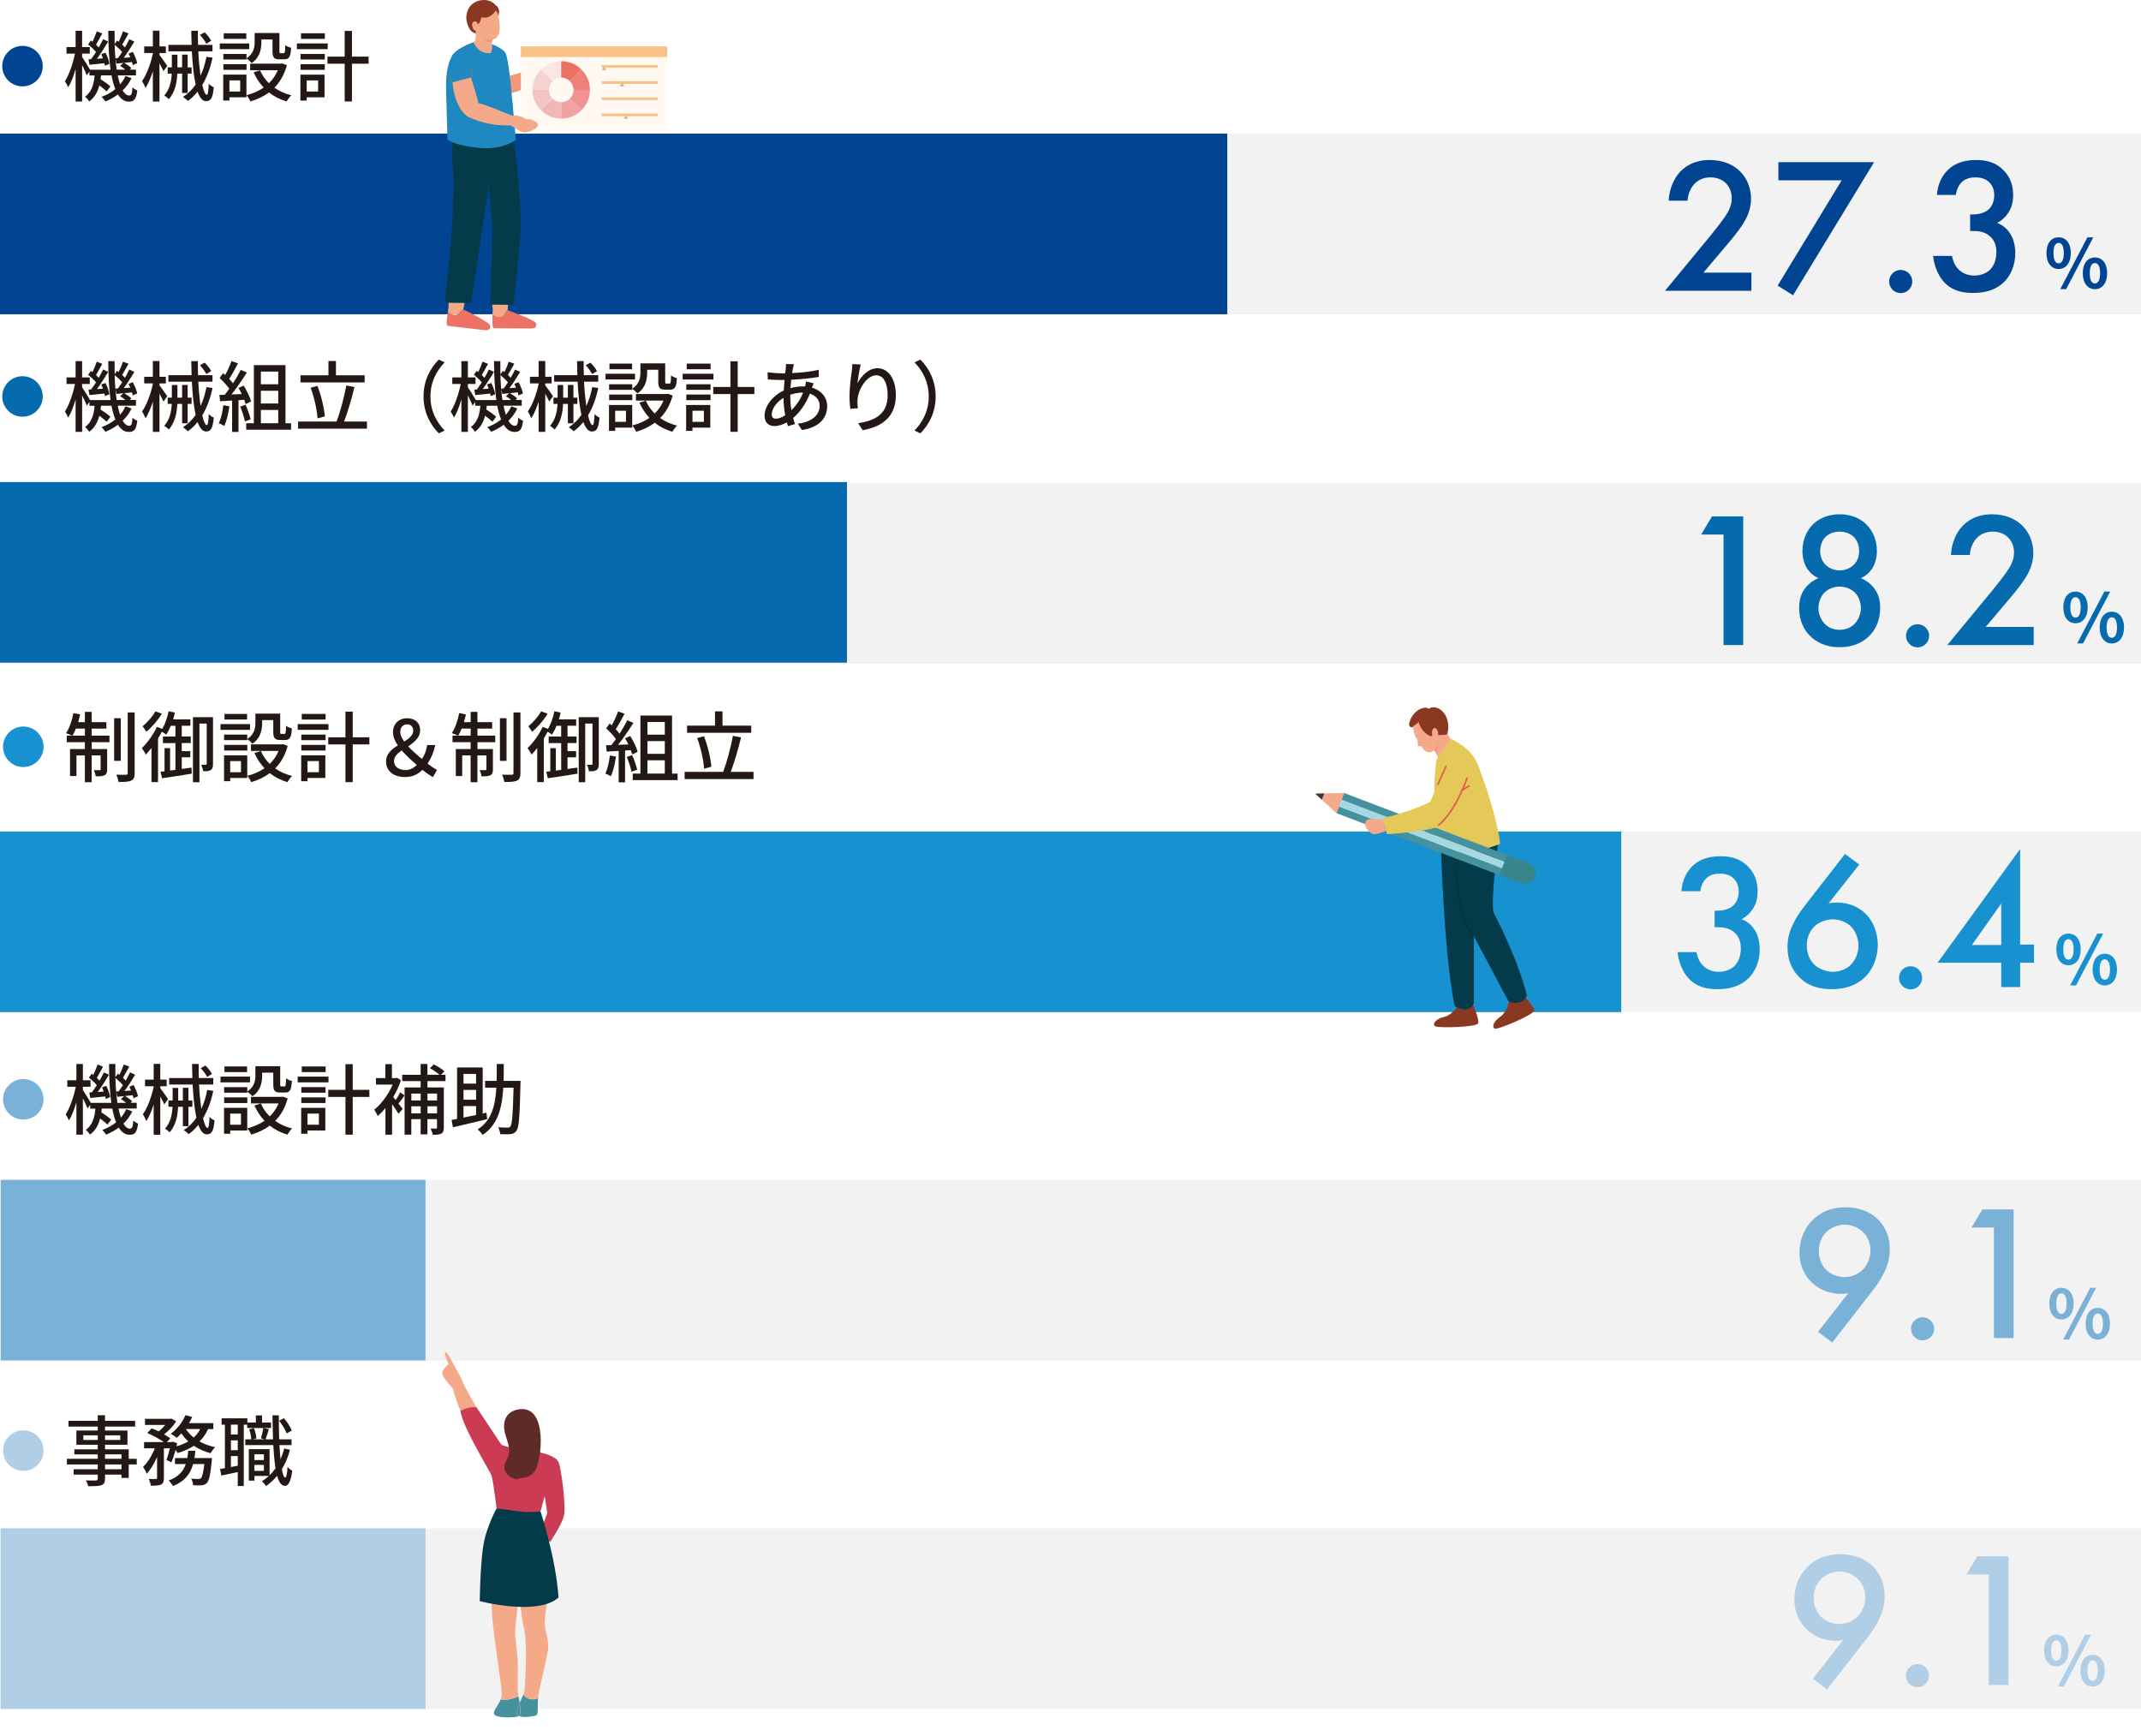 <?xml version="1.0" encoding="UTF-8"?><svg id="_レイヤー_2" xmlns="http://www.w3.org/2000/svg" viewBox="0 0 666 540"><defs><style>.cls-1{fill:#39393a;}.cls-2{fill:#cc3b54;}.cls-3{fill:#f8c287;}.cls-4{fill:#f2f2f2;}.cls-5{fill:#f4aa89;}.cls-6{fill:#fbe5e5;}.cls-7{fill:#f6d2d2;}.cls-8{fill:#f4c4c4;}.cls-9{fill:#e5c958;}.cls-10{fill:#8b3822;}.cls-11{fill:#f1a3a3;}.cls-12{stroke:#181b3c;}.cls-12,.cls-13,.cls-14,.cls-15,.cls-16{fill:none;}.cls-12,.cls-14,.cls-15,.cls-16{stroke-miterlimit:10;}.cls-14{stroke:#3f8c93;}.cls-14,.cls-15,.cls-16{stroke-linecap:round;stroke-width:.5px;}.cls-17{fill:#ed7164;}.cls-15{stroke:#e55952;}.cls-18{fill:#5f2b29;}.cls-19{fill:#b0cee5;}.cls-20{fill:#f4a26c;}.cls-21{fill:#231815;}.cls-22{fill:#f09392;}.cls-23{fill:#066aae;}.cls-16{stroke:#03333e;}.cls-24{fill:#f3b6b6;}.cls-25{fill:#fff9f2;}.cls-26{fill:#39858e;}.cls-27{fill:#ee807a;}.cls-28{fill:#2088c0;}.cls-29{fill:#1791cf;}.cls-30{fill:#46919e;}.cls-31{fill:#a5d9e1;}.cls-32{fill:#043b4a;}.cls-33{fill:#f09879;}.cls-34{fill:#7ab1d7;}.cls-35{fill:#004492;}</style></defs><g id="_レイヤー_1-2"><rect class="cls-13" y="0" width="666" height="540"/><rect class="cls-4" y="41.57" width="666" height="56.18"/><rect class="cls-35" x="0" y="41.57" width="381.77" height="56.18"/><rect class="cls-4" x="0" y="150.26" width="666" height="56.18"/><rect class="cls-23" x="0" y="149.94" width="263.47" height="56.18"/><rect class="cls-4" x="0" y="258.64" width="666" height="56.18"/><rect class="cls-29" x="0" y="258.64" width="504.32" height="56.18"/><rect class="cls-4" x="0" y="367.01" width="666" height="56.18"/><rect class="cls-34" x=".24" y="367.01" width="132.12" height="56.18"/><rect class="cls-4" x="0" y="475.39" width="666" height="56.18"/><rect class="cls-19" x=".24" y="475.39" width="132.12" height="56.18"/><path class="cls-35" d="M7,14.26c3.49,0,6.3,2.82,6.3,6.3s-2.82,6.3-6.3,6.3S.7,24.06.7,20.57s2.82-6.3,6.3-6.3Z"/><path class="cls-21" d="M40.91,24.34c-.7,1.44-1.61,2.69-2.76,3.79.6,1.03,1.3,1.58,2.06,1.58.65,0,.89-.53,1.01-2.54.38.41,1.06.79,1.49.98-.34,2.69-.96,3.46-2.64,3.46-1.39,0-2.5-.82-3.38-2.23-1.18.86-2.47,1.61-3.91,2.18-.26-.38-.79-1.08-1.2-1.44,1.63-.6,3.07-1.39,4.3-2.4-.5-1.2-.89-2.64-1.2-4.27h-3.26c-.05.41-.1.79-.14,1.18,1.13.72,2.4,1.61,3.07,2.26l-1.18,1.54c-.5-.5-1.39-1.22-2.28-1.87-.5,2.02-1.44,3.74-3.14,4.99-.29-.46-.84-1.18-1.32-1.46,2.14-1.49,2.76-3.98,3-6.62h-1.61v-1.2l-.82,1.15c-.29-.74-.89-2.04-1.46-3.17v11.33h-2.02v-10.1c-.65,2.21-1.44,4.3-2.3,5.66-.24-.58-.72-1.42-1.03-1.87,1.3-1.99,2.52-5.54,3.14-8.59h-2.64v-2.04h2.83v-5.06h2.02v5.06h2.38v2.04h-2.38v1.03c.6.86,1.99,3.14,2.47,3.98h6.38c-.5-3.5-.7-7.66-.72-12.1h1.97c-.02,1.39,0,2.76.02,4.08l.77-1.06c.17.12.31.24.48.36.5-.98,1.03-2.28,1.34-3.22l1.73.65c-.67,1.18-1.39,2.52-1.97,3.48.31.31.62.6.84.89.53-.91,1.01-1.8,1.37-2.57l1.58.74c-.98,1.63-2.21,3.55-3.31,5.04l2.04-.14c-.17-.41-.34-.82-.53-1.18l1.3-.53c.62,1.13,1.22,2.57,1.37,3.5l-1.37.62c-.05-.29-.14-.62-.24-.96-.84.1-1.66.17-2.42.26.79.46,1.75,1.13,2.23,1.63l-.5.48h1.92v1.78h-5.67c.22,1.06.46,2.02.74,2.83.7-.82,1.25-1.7,1.68-2.64l1.87.7ZM28.33,18.41c.5-.65,1.01-1.42,1.54-2.23-.6-.74-1.61-1.68-2.47-2.35l.89-1.22c.17.12.31.24.48.38.5-1.03,1.01-2.3,1.34-3.24l1.7.67c-.65,1.18-1.34,2.52-1.94,3.48.31.29.6.6.84.86.53-.91,1.01-1.8,1.37-2.57l1.58.74c-1.03,1.73-2.33,3.77-3.5,5.35l1.85-.12c-.14-.46-.34-.91-.5-1.32l1.3-.46c.58,1.1,1.1,2.59,1.22,3.5l-1.39.58c-.02-.24-.1-.5-.17-.79-1.66.19-3.22.36-4.63.48l-.31-1.7.82-.05ZM36.66,18.1c.43-.55.89-1.22,1.34-1.92-.58-.7-1.49-1.58-2.33-2.26.07,2.88.29,5.5.62,7.75h2.71c-.48-.41-1.08-.86-1.61-1.18l1.01-.94-2.16.24-.34-1.66.74-.05Z"/><path class="cls-21" d="M50.86,22.15c-.26-.6-.77-1.56-1.25-2.45v11.88h-2.06v-9.41c-.65,2.04-1.46,3.91-2.28,5.18-.22-.6-.72-1.56-1.08-2.14,1.39-1.9,2.71-5.42,3.36-8.52v-.19h-2.69v-2.06h2.69v-4.9h2.06v4.9h1.99v2.06h-1.99v.6c.55.7,2.09,2.86,2.42,3.41l-1.18,1.63ZM56.65,28.92v-6.03h-1.49c-.14,2.78-.65,5.64-2.62,7.95-.31-.34-1.01-.89-1.44-1.13,1.73-1.99,2.21-4.46,2.33-6.82h-1.27v-1.94h1.3v-3.94h1.73v3.94h1.46v-3.96h1.73v3.96h1.22v1.94h-1.22v6.03h-1.73ZM66.11,17.93c-.7,3.31-1.75,6.14-3.19,8.5.43,1.92.94,3.05,1.42,3.05.31,0,.53-1.08.6-3.43.41.46,1.06.89,1.56,1.1-.31,3.31-.89,4.32-2.42,4.32-1.1,0-1.94-1.1-2.62-2.95-.89,1.1-1.87,2.06-3,2.88-.31-.34-1.08-.96-1.54-1.25,1.56-1.01,2.88-2.3,3.94-3.86-.62-2.74-.96-6.34-1.18-10.32h-7.3v-2.02h7.22c-.05-1.44-.07-2.9-.1-4.37h2.06c-.02,1.46,0,2.95.05,4.37h4.49v2.02h-4.42c.14,2.86.41,5.47.7,7.58.82-1.75,1.42-3.72,1.85-5.88l1.87.26ZM64.19,13.61c-.36-.74-1.2-1.92-1.99-2.74l1.46-.82c.82.79,1.68,1.9,2.04,2.64l-1.51.91Z"/><path class="cls-21" d="M77.53,15.29h-9.17v-1.78h9.17v1.78ZM76.66,30.27h-5.3v1.01h-1.92v-8.06h7.22v7.06ZM76.69,18.15c2.18-1.46,2.52-3.36,2.52-5.02v-2.86h7.71v5.64c0,.55.05.65.38.65h.94c.36,0,.46-.31.5-2.52.43.36,1.27.7,1.82.82-.14,2.86-.7,3.6-2.09,3.6h-1.54c-1.66,0-2.16-.55-2.16-2.52v-3.67h-3.46v.89c0,2.16-.5,4.78-3.02,6.46-.31-.38-1.13-1.13-1.61-1.42v.31h-7.2v-1.73h7.2v1.37ZM69.49,19.97h7.2v1.75h-7.2v-1.75ZM76.62,12.1h-7.03v-1.75h7.03v1.75ZM71.36,25.01v3.46h3.36v-3.46h-3.36ZM89.24,20.28c-.79,2.93-2.14,5.23-3.89,7.01,1.51,1.06,3.26,1.85,5.26,2.35-.48.43-1.13,1.34-1.44,1.92-2.09-.62-3.94-1.56-5.5-2.81-1.7,1.27-3.65,2.18-5.78,2.81-.22-.55-.77-1.49-1.2-1.97,1.94-.48,3.74-1.27,5.33-2.35-1.27-1.37-2.33-2.95-3.12-4.75l1.99-.62c.65,1.49,1.58,2.86,2.76,4.01,1.18-1.13,2.11-2.47,2.76-4.03h-8.59v-2.04h9.58l.41-.07,1.44.55Z"/><path class="cls-21" d="M101.94,15.29h-9.58v-1.78h9.58v1.78ZM100.95,30.27h-5.54v1.01h-1.97v-8.06h7.51v7.06ZM93.49,16.78h7.54v1.73h-7.54v-1.73ZM93.49,19.97h7.54v1.75h-7.54v-1.75ZM101.05,12.1h-7.42v-1.75h7.42v1.75ZM95.41,25.01v3.46h3.55v-3.46h-3.55ZM114.66,19.82h-5.18v11.74h-2.26v-11.74h-5.35v-2.21h5.35v-7.99h2.26v7.99h5.18v2.21Z"/><path class="cls-23" d="M7,117.02c3.49,0,6.3,2.82,6.3,6.3s-2.82,6.3-6.3,6.3-6.3-2.82-6.3-6.3,2.82-6.3,6.3-6.3Z"/><path class="cls-21" d="M40.91,127.09c-.7,1.44-1.61,2.69-2.76,3.79.6,1.03,1.3,1.58,2.06,1.58.65,0,.89-.53,1.01-2.54.38.41,1.06.79,1.49.98-.34,2.69-.96,3.46-2.64,3.46-1.39,0-2.5-.82-3.38-2.23-1.18.86-2.47,1.61-3.91,2.18-.26-.38-.79-1.08-1.2-1.44,1.63-.6,3.07-1.39,4.3-2.4-.5-1.2-.89-2.64-1.2-4.27h-3.26c-.05.41-.1.79-.14,1.18,1.13.72,2.4,1.61,3.07,2.26l-1.18,1.54c-.5-.5-1.39-1.22-2.28-1.87-.5,2.02-1.44,3.74-3.14,4.99-.29-.46-.84-1.18-1.32-1.46,2.14-1.49,2.76-3.98,3-6.62h-1.61v-1.2l-.82,1.15c-.29-.74-.89-2.04-1.46-3.17v11.33h-2.02v-10.1c-.65,2.21-1.44,4.3-2.3,5.66-.24-.58-.72-1.42-1.03-1.87,1.3-1.99,2.52-5.54,3.14-8.59h-2.64v-2.04h2.83v-5.06h2.02v5.06h2.38v2.04h-2.38v1.03c.6.86,1.99,3.14,2.47,3.98h6.38c-.5-3.5-.7-7.66-.72-12.1h1.97c-.02,1.39,0,2.76.02,4.08l.77-1.06c.17.12.31.24.48.36.5-.98,1.03-2.28,1.34-3.22l1.73.65c-.67,1.18-1.39,2.52-1.97,3.48.31.31.62.6.84.89.53-.91,1.01-1.8,1.37-2.57l1.58.74c-.98,1.63-2.21,3.55-3.31,5.04l2.04-.14c-.17-.41-.34-.82-.53-1.18l1.3-.53c.62,1.13,1.22,2.57,1.37,3.5l-1.37.62c-.05-.29-.14-.62-.24-.96-.84.1-1.66.17-2.42.26.79.46,1.75,1.13,2.23,1.63l-.5.48h1.92v1.78h-5.67c.22,1.06.46,2.02.74,2.83.7-.82,1.25-1.7,1.68-2.64l1.87.7ZM28.33,121.16c.5-.65,1.01-1.42,1.54-2.23-.6-.74-1.61-1.68-2.47-2.35l.89-1.22c.17.12.31.24.48.38.5-1.03,1.01-2.3,1.34-3.24l1.7.67c-.65,1.18-1.34,2.52-1.94,3.48.31.29.6.6.84.86.53-.91,1.01-1.8,1.37-2.57l1.58.74c-1.03,1.73-2.33,3.77-3.5,5.35l1.85-.12c-.14-.46-.34-.91-.5-1.32l1.3-.46c.58,1.1,1.1,2.59,1.22,3.5l-1.39.58c-.02-.24-.1-.5-.17-.79-1.66.19-3.22.36-4.63.48l-.31-1.7.82-.05ZM36.66,120.85c.43-.55.89-1.22,1.34-1.92-.58-.7-1.49-1.58-2.33-2.26.07,2.88.29,5.5.62,7.75h2.71c-.48-.41-1.08-.86-1.61-1.18l1.01-.94-2.16.24-.34-1.66.74-.05Z"/><path class="cls-21" d="M50.86,124.91c-.26-.6-.77-1.56-1.25-2.45v11.88h-2.06v-9.41c-.65,2.04-1.46,3.91-2.28,5.18-.22-.6-.72-1.56-1.08-2.14,1.39-1.9,2.71-5.42,3.36-8.52v-.19h-2.69v-2.06h2.69v-4.9h2.06v4.9h1.99v2.06h-1.99v.6c.55.7,2.09,2.86,2.42,3.41l-1.18,1.63ZM56.65,131.67v-6.03h-1.49c-.14,2.78-.65,5.64-2.62,7.95-.31-.34-1.01-.89-1.44-1.13,1.73-1.99,2.21-4.46,2.33-6.82h-1.27v-1.94h1.3v-3.94h1.73v3.94h1.46v-3.96h1.73v3.96h1.22v1.94h-1.22v6.03h-1.73ZM66.11,120.68c-.7,3.31-1.75,6.14-3.19,8.5.43,1.92.94,3.05,1.42,3.05.31,0,.53-1.08.6-3.43.41.46,1.06.89,1.56,1.1-.31,3.31-.89,4.32-2.42,4.32-1.1,0-1.94-1.1-2.62-2.95-.89,1.1-1.87,2.06-3,2.88-.31-.34-1.08-.96-1.54-1.25,1.56-1.01,2.88-2.3,3.94-3.86-.62-2.74-.96-6.34-1.18-10.32h-7.3v-2.02h7.22c-.05-1.44-.07-2.9-.1-4.37h2.06c-.02,1.46,0,2.95.05,4.37h4.49v2.02h-4.42c.14,2.86.41,5.47.7,7.58.82-1.75,1.42-3.72,1.85-5.88l1.87.26ZM64.19,116.36c-.36-.74-1.2-1.92-1.99-2.74l1.46-.82c.82.79,1.68,1.9,2.04,2.64l-1.51.91Z"/><path class="cls-21" d="M71.36,126.37c-.31,2.26-.86,4.58-1.61,6.12-.36-.26-1.25-.67-1.7-.84.72-1.44,1.18-3.55,1.42-5.62l1.9.34ZM74.19,124.47v9.89h-1.99v-9.77c-1.37.07-2.64.14-3.75.22l-.19-1.97,1.68-.05c.46-.58.91-1.2,1.39-1.87-.74-1.06-1.97-2.35-3.02-3.36l1.08-1.49c.22.19.43.38.65.58.74-1.32,1.54-3.05,1.97-4.34l2.02.72c-.86,1.63-1.87,3.53-2.74,4.82.46.48.86.96,1.18,1.39.94-1.44,1.8-2.93,2.42-4.18l1.9.82c-1.37,2.18-3.17,4.82-4.78,6.82l3.19-.12c-.31-.67-.65-1.32-1.01-1.92l1.61-.7c.98,1.56,1.97,3.6,2.3,4.92l-1.7.82c-.1-.38-.24-.84-.43-1.34l-1.78.12ZM76.4,125.91c.65,1.44,1.3,3.31,1.56,4.54l-1.78.62c-.22-1.25-.86-3.14-1.46-4.61l1.68-.55ZM90.54,131.65v2.02h-13.95v-2.02h2.38v-18.07h9.84v18.07h1.73ZM81.15,115.59v3.94h5.4v-3.94h-5.4ZM86.55,121.55h-5.4v3.96h5.4v-3.96ZM81.15,131.65h5.4v-4.13h-5.4v4.13Z"/><path class="cls-21" d="M114.15,131.12v2.23h-21.43v-2.23h11.98c1.15-3.02,2.4-7.7,3.02-11.21l2.54.48c-.86,3.6-2.11,7.82-3.22,10.73h7.1ZM113.43,118.95h-19.95v-2.21h8.69v-4.44h2.33v4.44h8.93v2.21ZM98.77,130.14c-.14-2.57-1.01-6.53-2.14-9.53l2.11-.58c1.22,3.07,2.09,6.94,2.3,9.5l-2.28.6Z"/><path class="cls-21" d="M136.5,111.85l1.82.86c-2.62,2.74-4.42,6.19-4.42,10.61s1.8,7.87,4.42,10.61l-1.82.86c-2.74-2.76-4.75-6.6-4.75-11.47s2.02-8.71,4.75-11.47Z"/><path class="cls-21" d="M160.91,127.09c-.7,1.44-1.61,2.69-2.76,3.79.6,1.03,1.3,1.58,2.06,1.58.65,0,.89-.53,1.01-2.54.38.41,1.06.79,1.49.98-.34,2.69-.96,3.46-2.64,3.46-1.39,0-2.5-.82-3.38-2.23-1.18.86-2.47,1.61-3.91,2.18-.26-.38-.79-1.08-1.2-1.44,1.63-.6,3.07-1.39,4.3-2.4-.5-1.2-.89-2.64-1.2-4.27h-3.26c-.05.41-.1.79-.14,1.18,1.13.72,2.4,1.61,3.07,2.26l-1.18,1.54c-.5-.5-1.39-1.22-2.28-1.87-.5,2.02-1.44,3.74-3.14,4.99-.29-.46-.84-1.18-1.32-1.46,2.14-1.49,2.76-3.98,3-6.62h-1.61v-1.2l-.82,1.15c-.29-.74-.89-2.04-1.46-3.17v11.33h-2.02v-10.1c-.65,2.21-1.44,4.3-2.3,5.66-.24-.58-.72-1.42-1.03-1.87,1.3-1.99,2.52-5.54,3.14-8.59h-2.64v-2.04h2.83v-5.06h2.02v5.06h2.38v2.04h-2.38v1.03c.6.86,1.99,3.14,2.47,3.98h6.38c-.5-3.5-.7-7.66-.72-12.1h1.97c-.02,1.39,0,2.76.02,4.08l.77-1.06c.17.12.31.24.48.36.5-.98,1.03-2.28,1.34-3.22l1.73.65c-.67,1.18-1.39,2.52-1.97,3.48.31.31.62.6.84.89.53-.91,1.01-1.8,1.37-2.57l1.58.74c-.98,1.63-2.21,3.55-3.31,5.04l2.04-.14c-.17-.41-.34-.82-.53-1.18l1.3-.53c.62,1.13,1.22,2.57,1.37,3.5l-1.37.62c-.05-.29-.14-.62-.24-.96-.84.1-1.66.17-2.42.26.79.46,1.75,1.13,2.23,1.63l-.5.48h1.92v1.78h-5.66c.22,1.06.46,2.02.74,2.83.7-.82,1.25-1.7,1.68-2.64l1.87.7ZM148.33,121.16c.5-.65,1.01-1.42,1.54-2.23-.6-.74-1.61-1.68-2.47-2.35l.89-1.22c.17.12.31.24.48.38.5-1.03,1.01-2.3,1.34-3.24l1.7.67c-.65,1.18-1.34,2.52-1.94,3.48.31.29.6.6.84.86.53-.91,1.01-1.8,1.37-2.57l1.58.74c-1.03,1.73-2.33,3.77-3.5,5.35l1.85-.12c-.14-.46-.34-.91-.5-1.32l1.3-.46c.58,1.1,1.1,2.59,1.22,3.5l-1.39.58c-.02-.24-.1-.5-.17-.79-1.66.19-3.22.36-4.63.48l-.31-1.7.82-.05ZM156.66,120.85c.43-.55.89-1.22,1.34-1.92-.58-.7-1.49-1.58-2.33-2.26.07,2.88.29,5.5.62,7.75h2.71c-.48-.41-1.08-.86-1.61-1.18l1.01-.94-2.16.24-.34-1.66.74-.05Z"/><path class="cls-21" d="M170.86,124.91c-.26-.6-.77-1.56-1.25-2.45v11.88h-2.06v-9.41c-.65,2.04-1.46,3.91-2.28,5.18-.22-.6-.72-1.56-1.08-2.14,1.39-1.9,2.71-5.42,3.36-8.52v-.19h-2.69v-2.06h2.69v-4.9h2.06v4.9h1.99v2.06h-1.99v.6c.55.7,2.09,2.86,2.42,3.41l-1.18,1.63ZM176.65,131.67v-6.03h-1.49c-.14,2.78-.65,5.64-2.62,7.95-.31-.34-1.01-.89-1.44-1.13,1.73-1.99,2.21-4.46,2.33-6.82h-1.27v-1.94h1.3v-3.94h1.73v3.94h1.46v-3.96h1.73v3.96h1.22v1.94h-1.22v6.03h-1.73ZM186.11,120.68c-.7,3.31-1.75,6.14-3.19,8.5.43,1.92.94,3.05,1.42,3.05.31,0,.53-1.08.6-3.43.41.46,1.06.89,1.56,1.1-.31,3.31-.89,4.32-2.42,4.32-1.1,0-1.94-1.1-2.62-2.95-.89,1.1-1.87,2.06-3,2.88-.31-.34-1.08-.96-1.54-1.25,1.56-1.01,2.88-2.3,3.94-3.86-.62-2.74-.96-6.34-1.18-10.32h-7.3v-2.02h7.22c-.05-1.44-.07-2.9-.1-4.37h2.06c-.02,1.46,0,2.95.05,4.37h4.49v2.02h-4.42c.14,2.86.41,5.47.7,7.58.82-1.75,1.42-3.72,1.85-5.88l1.87.26ZM184.19,116.36c-.36-.74-1.2-1.92-1.99-2.74l1.46-.82c.82.79,1.68,1.9,2.04,2.64l-1.51.91Z"/><path class="cls-21" d="M197.53,118.04h-9.17v-1.78h9.17v1.78ZM196.66,133.02h-5.3v1.01h-1.92v-8.06h7.22v7.06ZM196.69,120.9c2.18-1.46,2.52-3.36,2.52-5.02v-2.86h7.71v5.64c0,.55.05.65.38.65h.94c.36,0,.46-.31.5-2.52.43.36,1.27.7,1.82.82-.14,2.86-.7,3.6-2.09,3.6h-1.54c-1.66,0-2.16-.55-2.16-2.52v-3.67h-3.46v.89c0,2.16-.5,4.78-3.02,6.46-.31-.38-1.13-1.13-1.61-1.42v.31h-7.2v-1.73h7.2v1.37ZM189.49,122.72h7.2v1.75h-7.2v-1.75ZM196.62,114.85h-7.03v-1.75h7.03v1.75ZM191.36,127.76v3.46h3.36v-3.46h-3.36ZM209.24,123.03c-.79,2.93-2.14,5.23-3.89,7.01,1.51,1.06,3.26,1.85,5.26,2.35-.48.43-1.13,1.34-1.44,1.92-2.09-.62-3.94-1.56-5.5-2.81-1.7,1.27-3.65,2.18-5.78,2.81-.22-.55-.77-1.49-1.2-1.97,1.94-.48,3.74-1.27,5.33-2.35-1.27-1.37-2.33-2.95-3.12-4.75l1.99-.62c.65,1.49,1.58,2.86,2.76,4.01,1.18-1.13,2.11-2.47,2.76-4.03h-8.59v-2.04h9.58l.41-.07,1.44.55Z"/><path class="cls-21" d="M221.94,118.04h-9.58v-1.78h9.58v1.78ZM220.95,133.02h-5.54v1.01h-1.97v-8.06h7.51v7.06ZM213.49,119.53h7.54v1.73h-7.54v-1.73ZM213.49,122.72h7.54v1.75h-7.54v-1.75ZM221.05,114.85h-7.42v-1.75h7.42v1.75ZM215.41,127.76v3.46h3.55v-3.46h-3.55ZM234.66,122.58h-5.18v11.74h-2.26v-11.74h-5.35v-2.21h5.35v-7.99h2.26v7.99h5.18v2.21Z"/><path class="cls-21" d="M246.68,114.46c-.1.46-.19,1.01-.29,1.58,3-.12,5.76-.43,8.3-1.03l.02,2.23c-2.42.43-5.64.74-8.59.89-.07.82-.14,1.7-.22,2.59,1.27-.34,2.64-.53,3.84-.53.24,0,.48,0,.7.02.12-.43.24-1.15.29-1.56l2.35.58c-.14.31-.34.91-.5,1.34,2.9.86,4.73,3.05,4.73,5.76,0,3.43-2.14,6.55-7.85,7.44l-1.3-1.99c4.46-.5,6.82-2.78,6.82-5.54,0-1.68-1.06-3.17-3.05-3.79-1.32,3.34-3.26,5.95-5.21,7.56.17.67.38,1.3.58,1.9l-2.18.65c-.12-.36-.24-.74-.36-1.18-1.25.7-2.62,1.15-3.91,1.15-1.66,0-3.02-1.01-3.02-3.22,0-3.1,2.64-6.29,5.98-7.85.05-1.1.14-2.23.24-3.26h-1.18c-1.13,0-3-.12-4.03-.17l-.07-2.23c.84.14,2.95.31,4.18.31h1.32c.05-.6.12-1.13.17-1.61.05-.43.07-.94.07-1.27l2.47.07c-.12.36-.22.79-.29,1.15ZM241.35,130.23c.82,0,1.85-.36,2.9-1.06-.31-1.7-.53-3.65-.53-5.42-2.14,1.3-3.65,3.41-3.65,5.14,0,.89.41,1.34,1.27,1.34ZM246.2,127.59c1.39-1.37,2.69-3.12,3.62-5.47h-.17c-1.46,0-2.76.29-3.82.67v.58c0,1.54.14,2.93.36,4.22Z"/><path class="cls-21" d="M266.72,119.29c1.06-2.18,3.36-4.75,6.26-4.75,3.26,0,5.69,3.22,5.69,8.38,0,6.7-4.18,9.77-10.3,10.9l-1.44-2.18c5.26-.82,9.19-2.76,9.19-8.71,0-3.74-1.27-6.19-3.55-6.19-2.93,0-5.59,4.32-5.81,7.49-.07.79-.07,1.61.1,2.76l-2.35.17c-.12-.91-.26-2.3-.26-3.89,0-2.26.38-5.54.7-7.73.12-.82.17-1.61.19-2.28l2.62.12c-.41,1.51-.89,4.42-1.03,5.93Z"/><path class="cls-21" d="M286.3,134.79l-1.82-.86c2.62-2.74,4.42-6.19,4.42-10.61s-1.8-7.87-4.42-10.61l1.82-.86c2.74,2.76,4.75,6.6,4.75,11.47s-2.02,8.71-4.75,11.47Z"/><path class="cls-29" d="M7.25,225.99c3.49,0,6.3,2.82,6.3,6.3s-2.82,6.3-6.3,6.3-6.3-2.82-6.3-6.3,2.82-6.3,6.3-6.3Z"/><path class="cls-21" d="M28.53,228.82h5.52v2.04h-5.52v2.14h4.8v6.31c0,.91-.14,1.49-.77,1.82-.62.34-1.54.36-2.79.34-.05-.55-.31-1.37-.6-1.9.86.02,1.58.02,1.82,0,.24,0,.31-.07.31-.31v-4.27h-2.79v8.33h-2.11v-8.33h-2.62v6.41h-1.99v-8.4h4.61v-2.14h-5.64v-2.04h1.66c-.46-.26-1.34-.58-1.87-.77,1.06-1.58,1.85-3.96,2.3-6.24l2.09.43c-.19.79-.41,1.61-.62,2.38h2.09v-3.19h2.11v3.19h4.58v2.02h-4.58v2.18ZM26.41,228.82v-2.18h-2.81c-.31.82-.67,1.58-1.06,2.18h3.87ZM37.57,236.67h-2.06v-13.27h2.06v13.27ZM41.89,221.62v18.84c0,1.34-.29,1.97-1.08,2.35-.77.38-2.11.43-3.91.43-.1-.6-.41-1.63-.72-2.28,1.34.05,2.64.05,3.05.02.38,0,.5-.12.5-.5v-18.87h2.16Z"/><path class="cls-21" d="M59.58,238.78l.07,1.87c-3.26.53-6.72,1.08-9.24,1.42l-.48-2.02,1.25-.14v-7.2h1.73v6.98l1.66-.22v-8.33h-3.89v-2.04h3.89v-3.34h-1.44c-.43,1.03-.91,1.99-1.42,2.74-.29-.24-.89-.62-1.37-.89-.36.7-.74,1.39-1.18,2.09v13.58h-2.04v-10.63c-.58.77-1.18,1.46-1.75,2.06-.24-.48-.89-1.54-1.25-2.02,1.73-1.63,3.55-4.13,4.68-6.58l1.68.6c.89-1.49,1.56-3.48,1.97-5.47l1.95.41c-.14.7-.34,1.42-.55,2.11h5.38v1.99h-2.69v3.34h2.81v2.04h-2.81v2.52h2.66v1.92h-2.66v3.62l3.05-.43ZM50.36,222c-1.22,2.02-3.12,4.2-4.85,5.62-.26-.46-.82-1.3-1.15-1.7,1.46-1.2,3.14-3.1,3.98-4.66l2.02.74ZM66.26,237.6c0,.89-.12,1.54-.67,1.9-.55.38-1.25.43-2.4.41-.05-.53-.34-1.49-.6-2.02h1.42c.19,0,.29-.07.29-.34v-12.48h-2.26v18.24h-2.02v-20.23h6.24v14.52Z"/><path class="cls-21" d="M77.77,227.02h-9.17v-1.78h9.17v1.78ZM76.91,241.99h-5.3v1.01h-1.92v-8.06h7.22v7.06ZM76.93,229.87c2.18-1.46,2.52-3.36,2.52-5.02v-2.86h7.71v5.64c0,.55.05.65.38.65h.94c.36,0,.46-.31.5-2.52.43.36,1.27.7,1.82.82-.14,2.86-.7,3.6-2.09,3.6h-1.54c-1.66,0-2.16-.55-2.16-2.52v-3.67h-3.46v.89c0,2.16-.5,4.78-3.03,6.46-.31-.38-1.13-1.13-1.61-1.42v.31h-7.2v-1.73h7.2v1.37ZM69.73,231.7h7.2v1.75h-7.2v-1.75ZM76.86,223.82h-7.03v-1.75h7.03v1.75ZM71.61,236.74v3.46h3.36v-3.46h-3.36ZM89.49,232.01c-.79,2.93-2.13,5.23-3.89,7.01,1.51,1.06,3.27,1.85,5.26,2.35-.48.43-1.13,1.34-1.44,1.92-2.09-.62-3.94-1.56-5.5-2.81-1.7,1.27-3.65,2.18-5.78,2.81-.22-.55-.77-1.49-1.2-1.97,1.95-.48,3.74-1.27,5.33-2.35-1.27-1.37-2.33-2.95-3.12-4.75l1.99-.62c.65,1.49,1.58,2.86,2.76,4.01,1.18-1.13,2.11-2.47,2.76-4.03h-8.59v-2.04h9.58l.41-.07,1.44.55Z"/><path class="cls-21" d="M102.18,227.02h-9.58v-1.78h9.58v1.78ZM101.2,241.99h-5.54v1.01h-1.97v-8.06h7.51v7.06ZM93.73,228.5h7.54v1.73h-7.54v-1.73ZM93.73,231.7h7.54v1.75h-7.54v-1.75ZM101.29,223.82h-7.42v-1.75h7.42v1.75ZM95.65,236.74v3.46h3.55v-3.46h-3.55ZM114.9,231.55h-5.18v11.74h-2.26v-11.74h-5.35v-2.21h5.35v-7.99h2.26v7.99h5.18v2.21Z"/><path class="cls-21" d="M134.65,241.73c-.96-.58-1.97-1.22-3.24-2.26-1.39,1.39-3.1,2.23-5.42,2.23-3.7,0-5.9-1.97-5.9-4.87,0-2.38,1.75-3.77,3.67-4.97-.94-1.34-1.51-2.71-1.51-4.08,0-2.69,1.87-4.37,4.37-4.37s4.08,1.44,4.08,3.72-1.82,3.77-3.74,5.02c1.27,1.37,2.83,2.74,4.3,3.94.82-1.22,1.37-2.62,1.63-4.34h2.5c-.43,2.16-1.22,4.03-2.38,5.78,1.18.91,2.26,1.61,2.93,1.99l-1.27,2.21ZM126.23,239.54c1.22,0,2.38-.6,3.43-1.58-1.66-1.44-3.34-2.98-4.71-4.54-1.32.94-2.38,1.92-2.38,3.31,0,1.82,1.54,2.81,3.65,2.81ZM125.73,230.66c1.56-.96,2.81-1.94,2.81-3.43,0-1.08-.7-1.92-1.85-1.92-1.32,0-2.18.89-2.18,2.35,0,.94.48,1.94,1.22,3Z"/><path class="cls-21" d="M148.53,228.82h5.52v2.04h-5.52v2.14h4.8v6.31c0,.91-.14,1.49-.77,1.82-.62.34-1.54.36-2.79.34-.05-.55-.31-1.37-.6-1.9.86.02,1.58.02,1.82,0,.24,0,.31-.07.31-.31v-4.27h-2.79v8.33h-2.11v-8.33h-2.62v6.41h-1.99v-8.4h4.61v-2.14h-5.64v-2.04h1.66c-.46-.26-1.34-.58-1.87-.77,1.06-1.58,1.85-3.96,2.3-6.24l2.09.43c-.19.79-.41,1.61-.62,2.38h2.09v-3.19h2.11v3.19h4.58v2.02h-4.58v2.18ZM146.41,228.82v-2.18h-2.81c-.31.82-.67,1.58-1.06,2.18h3.87ZM157.57,236.67h-2.06v-13.27h2.06v13.27ZM161.89,221.62v18.84c0,1.34-.29,1.97-1.08,2.35-.77.38-2.11.43-3.91.43-.1-.6-.41-1.63-.72-2.28,1.35.05,2.64.05,3.05.02.38,0,.5-.12.5-.5v-18.87h2.16Z"/><path class="cls-21" d="M179.58,238.78l.07,1.87c-3.26.53-6.72,1.08-9.24,1.42l-.48-2.02,1.25-.14v-7.2h1.73v6.98l1.66-.22v-8.33h-3.89v-2.04h3.89v-3.34h-1.44c-.43,1.03-.91,1.99-1.42,2.74-.29-.24-.89-.62-1.37-.89-.36.7-.74,1.39-1.18,2.09v13.58h-2.04v-10.63c-.58.77-1.18,1.46-1.75,2.06-.24-.48-.89-1.54-1.25-2.02,1.73-1.63,3.55-4.13,4.68-6.58l1.68.6c.89-1.49,1.56-3.48,1.97-5.47l1.95.41c-.14.7-.34,1.42-.55,2.11h5.38v1.99h-2.69v3.34h2.81v2.04h-2.81v2.52h2.67v1.92h-2.67v3.62l3.05-.43ZM170.36,222c-1.22,2.02-3.12,4.2-4.85,5.62-.26-.46-.82-1.3-1.15-1.7,1.46-1.2,3.14-3.1,3.98-4.66l2.02.74ZM186.26,237.6c0,.89-.12,1.54-.67,1.9-.55.38-1.25.43-2.4.41-.05-.53-.34-1.49-.6-2.02h1.42c.19,0,.29-.07.29-.34v-12.48h-2.26v18.24h-2.02v-20.23h6.24v14.52Z"/><path class="cls-21" d="M191.61,235.34c-.31,2.26-.86,4.58-1.61,6.12-.36-.26-1.25-.67-1.71-.84.72-1.44,1.18-3.55,1.42-5.62l1.9.34ZM194.44,233.45v9.89h-1.99v-9.77c-1.37.07-2.64.14-3.74.22l-.19-1.97,1.68-.05c.46-.58.91-1.2,1.39-1.87-.74-1.06-1.97-2.35-3.03-3.36l1.08-1.49c.22.19.43.38.65.58.74-1.32,1.54-3.05,1.97-4.34l2.02.72c-.86,1.63-1.87,3.53-2.74,4.82.46.48.86.96,1.18,1.39.94-1.44,1.8-2.93,2.42-4.18l1.9.82c-1.37,2.18-3.17,4.82-4.78,6.82l3.19-.12c-.31-.67-.65-1.32-1.01-1.92l1.61-.7c.98,1.56,1.97,3.6,2.3,4.92l-1.7.82c-.1-.38-.24-.84-.43-1.34l-1.78.12ZM196.65,234.89c.65,1.44,1.29,3.31,1.56,4.54l-1.78.62c-.22-1.25-.86-3.14-1.46-4.61l1.68-.55ZM210.78,240.63v2.02h-13.95v-2.02h2.38v-18.07h9.84v18.07h1.73ZM201.4,224.57v3.94h5.4v-3.94h-5.4ZM206.8,230.52h-5.4v3.96h5.4v-3.96ZM201.4,240.63h5.4v-4.13h-5.4v4.13Z"/><path class="cls-21" d="M234.4,240.1v2.23h-21.43v-2.23h11.98c1.15-3.02,2.4-7.7,3.03-11.21l2.54.48c-.86,3.6-2.11,7.82-3.21,10.73h7.1ZM233.68,227.93h-19.95v-2.21h8.69v-4.44h2.33v4.44h8.93v2.21ZM219.01,239.11c-.14-2.57-1.01-6.53-2.14-9.53l2.11-.58c1.22,3.07,2.09,6.94,2.3,9.5l-2.28.6Z"/><path class="cls-34" d="M7.25,335.65c3.49,0,6.3,2.82,6.3,6.3s-2.82,6.3-6.3,6.3-6.3-2.82-6.3-6.3,2.82-6.3,6.3-6.3Z"/><path class="cls-21" d="M41.15,345.72c-.7,1.44-1.61,2.69-2.76,3.79.6,1.03,1.3,1.58,2.06,1.58.65,0,.89-.53,1.01-2.55.38.41,1.06.79,1.49.98-.34,2.69-.96,3.46-2.64,3.46-1.39,0-2.5-.82-3.38-2.23-1.18.86-2.47,1.61-3.91,2.18-.26-.38-.79-1.08-1.2-1.44,1.63-.6,3.07-1.39,4.3-2.4-.5-1.2-.89-2.64-1.2-4.27h-3.26c-.05.41-.1.79-.14,1.18,1.13.72,2.4,1.61,3.07,2.26l-1.18,1.54c-.5-.5-1.39-1.22-2.28-1.87-.5,2.02-1.44,3.74-3.14,4.99-.29-.46-.84-1.18-1.32-1.46,2.14-1.49,2.76-3.98,3-6.62h-1.61v-1.2l-.82,1.15c-.29-.74-.89-2.04-1.46-3.17v11.33h-2.02v-10.1c-.65,2.21-1.44,4.3-2.3,5.66-.24-.58-.72-1.42-1.03-1.87,1.3-1.99,2.52-5.54,3.14-8.59h-2.64v-2.04h2.83v-5.06h2.02v5.06h2.38v2.04h-2.38v1.03c.6.86,1.99,3.14,2.47,3.98h6.38c-.5-3.5-.7-7.66-.72-12.1h1.97c-.02,1.39,0,2.76.02,4.08l.77-1.06c.17.12.31.24.48.36.5-.98,1.03-2.28,1.34-3.22l1.73.65c-.67,1.18-1.39,2.52-1.97,3.48.31.31.62.6.84.89.53-.91,1.01-1.8,1.37-2.57l1.58.74c-.98,1.63-2.21,3.55-3.31,5.04l2.04-.14c-.17-.41-.34-.82-.53-1.18l1.3-.53c.62,1.13,1.22,2.57,1.37,3.5l-1.37.62c-.05-.29-.14-.62-.24-.96-.84.1-1.66.17-2.42.26.79.46,1.75,1.13,2.23,1.63l-.5.48h1.92v1.78h-5.66c.22,1.06.46,2.02.74,2.83.7-.82,1.25-1.7,1.68-2.64l1.87.7ZM28.57,339.79c.5-.65,1.01-1.42,1.54-2.23-.6-.74-1.61-1.68-2.47-2.35l.89-1.22c.17.12.31.24.48.38.5-1.03,1.01-2.3,1.34-3.24l1.7.67c-.65,1.18-1.34,2.52-1.94,3.48.31.29.6.6.84.86.53-.91,1.01-1.8,1.37-2.57l1.58.74c-1.03,1.73-2.33,3.77-3.5,5.35l1.85-.12c-.14-.46-.34-.91-.5-1.32l1.3-.46c.58,1.1,1.1,2.59,1.22,3.5l-1.39.58c-.02-.24-.1-.5-.17-.79-1.66.19-3.22.36-4.63.48l-.31-1.7.82-.05ZM36.9,339.48c.43-.55.89-1.22,1.34-1.92-.58-.7-1.49-1.58-2.33-2.26.07,2.88.29,5.5.62,7.75h2.71c-.48-.41-1.08-.86-1.61-1.18l1.01-.94-2.16.24-.34-1.66.74-.05Z"/><path class="cls-21" d="M51.11,343.53c-.26-.6-.77-1.56-1.25-2.45v11.88h-2.06v-9.41c-.65,2.04-1.46,3.91-2.28,5.18-.22-.6-.72-1.56-1.08-2.14,1.39-1.9,2.71-5.42,3.36-8.52v-.19h-2.69v-2.06h2.69v-4.9h2.06v4.9h1.99v2.06h-1.99v.6c.55.7,2.09,2.86,2.42,3.41l-1.18,1.63ZM56.89,350.3v-6.03h-1.49c-.14,2.78-.65,5.64-2.62,7.95-.31-.34-1.01-.89-1.44-1.13,1.73-1.99,2.21-4.47,2.33-6.82h-1.27v-1.94h1.3v-3.94h1.73v3.94h1.46v-3.96h1.73v3.96h1.22v1.94h-1.22v6.03h-1.73ZM66.35,339.31c-.7,3.31-1.75,6.14-3.19,8.5.43,1.92.94,3.05,1.42,3.05.31,0,.53-1.08.6-3.43.41.46,1.06.89,1.56,1.1-.31,3.31-.89,4.32-2.42,4.32-1.1,0-1.94-1.1-2.62-2.95-.89,1.1-1.87,2.06-3,2.88-.31-.34-1.08-.96-1.54-1.25,1.56-1.01,2.88-2.3,3.94-3.86-.62-2.74-.96-6.34-1.18-10.32h-7.3v-2.02h7.22c-.05-1.44-.07-2.9-.1-4.37h2.06c-.02,1.46,0,2.95.05,4.37h4.49v2.02h-4.42c.14,2.86.41,5.47.7,7.58.82-1.75,1.42-3.72,1.85-5.88l1.87.26ZM64.43,334.99c-.36-.74-1.2-1.92-1.99-2.74l1.46-.82c.82.79,1.68,1.9,2.04,2.64l-1.51.91Z"/><path class="cls-21" d="M77.77,336.67h-9.17v-1.78h9.17v1.78ZM76.91,351.65h-5.3v1.01h-1.92v-8.06h7.22v7.06ZM76.93,339.53c2.18-1.46,2.52-3.36,2.52-5.02v-2.86h7.71v5.64c0,.55.05.65.38.65h.94c.36,0,.46-.31.5-2.52.43.36,1.27.7,1.82.82-.14,2.86-.7,3.6-2.09,3.6h-1.54c-1.66,0-2.16-.55-2.16-2.52v-3.67h-3.46v.89c0,2.16-.5,4.78-3.02,6.46-.31-.38-1.13-1.13-1.61-1.42v.31h-7.2v-1.73h7.2v1.37ZM69.73,341.35h7.2v1.75h-7.2v-1.75ZM76.86,333.48h-7.03v-1.75h7.03v1.75ZM71.6,346.39v3.46h3.36v-3.46h-3.36ZM89.49,341.66c-.79,2.93-2.14,5.23-3.89,7.01,1.51,1.06,3.26,1.85,5.26,2.35-.48.43-1.13,1.34-1.44,1.92-2.09-.62-3.94-1.56-5.5-2.81-1.7,1.27-3.65,2.18-5.78,2.81-.22-.55-.77-1.49-1.2-1.97,1.94-.48,3.74-1.27,5.33-2.35-1.27-1.37-2.33-2.95-3.12-4.75l1.99-.62c.65,1.49,1.58,2.86,2.76,4.01,1.18-1.13,2.11-2.47,2.76-4.03h-8.59v-2.04h9.58l.41-.07,1.44.55Z"/><path class="cls-21" d="M102.18,336.67h-9.58v-1.78h9.58v1.78ZM101.2,351.65h-5.54v1.01h-1.97v-8.06h7.51v7.06ZM93.73,338.16h7.54v1.73h-7.54v-1.73ZM93.73,341.35h7.54v1.75h-7.54v-1.75ZM101.29,333.48h-7.42v-1.75h7.42v1.75ZM95.65,346.39v3.46h3.55v-3.46h-3.55ZM114.9,341.21h-5.18v11.74h-2.26v-11.74h-5.35v-2.21h5.35v-7.99h2.26v7.99h5.18v2.21Z"/><path class="cls-21" d="M125.82,340.77c-.62.86-1.27,1.8-1.87,2.5.58.72,1.1,1.37,1.32,1.66l-1.32,1.51c-.41-.72-1.22-1.92-1.99-3v9.53h-2.06v-8.31c-.79.96-1.61,1.8-2.42,2.5-.19-.53-.77-1.58-1.08-1.97,2.18-1.73,4.44-4.75,5.76-7.82h-5.21v-2.02h2.93v-4.34h2.04v4.34h1.25l.36-.1,1.18.77c-.58,1.82-1.42,3.6-2.4,5.23.22.26.48.58.77.91.53-.74,1.08-1.68,1.42-2.38l1.34.98ZM132.97,336.29v1.97h5.09v12.48c0,.96-.19,1.54-.79,1.87-.6.34-1.46.38-2.64.38-.1-.55-.43-1.44-.7-1.94.77.02,1.44.02,1.7,0,.24,0,.31-.07.31-.31v-2.62h-2.98v4.73h-2.11v-4.73h-2.9v4.82h-2.09v-14.69h4.99v-1.97h-5.74v-1.97h5.74v-3.36h2.11v3.36h3.75c-.74-.67-1.94-1.49-2.98-2.04l1.22-1.18c1.15.55,2.59,1.46,3.29,2.14l-1.03,1.08h1.37v1.97h-5.62ZM127.96,340.15v2.16h2.9v-2.16h-2.9ZM130.86,346.32v-2.21h-2.9v2.21h2.9ZM132.97,340.15v2.16h2.98v-2.16h-2.98ZM135.95,346.32v-2.21h-2.98v2.21h2.98Z"/><path class="cls-21" d="M151.55,348.12c-3.77.91-7.78,1.87-10.66,2.54l-.41-2.3c.53-.1,1.1-.19,1.7-.31v-16.01h7.97v14.33l1.18-.26.22,2.02ZM144.18,334.05v3.02h3.91v-3.02h-3.91ZM148.09,339.02h-3.91v3.05h3.91v-3.05ZM144.18,347.64c1.22-.26,2.54-.53,3.91-.82v-2.78h-3.91v3.6ZM161.92,336.21s-.02.77-.02,1.06c-.24,9.94-.46,13.39-1.22,14.43-.5.72-1.03.94-1.82,1.06-.74.1-2.02.07-3.26.02-.05-.62-.29-1.54-.65-2.14,1.25.1,2.42.1,2.93.1.41.02.65-.05.89-.36.53-.7.79-3.82.98-12.05h-3.19c-.38,6.26-1.66,11.52-6.43,14.69-.34-.55-1.03-1.3-1.56-1.7,4.34-2.76,5.5-7.37,5.83-12.99h-3.5v-2.11h3.58c.05-1.68.05-3.46.05-5.26h2.18c0,1.8,0,3.58-.05,5.26h5.28Z"/><path class="cls-19" d="M7.25,444.91c3.49,0,6.3,2.82,6.3,6.3s-2.82,6.3-6.3,6.3-6.3-2.82-6.3-6.3,2.82-6.3,6.3-6.3Z"/><path class="cls-21" d="M42.54,455.52h-2.5v4.2h-2.26v-1.03h-5.11v1.25c0,1.22-.31,1.73-1.13,2.04-.82.29-2.06.31-4.08.31-.12-.5-.46-1.32-.77-1.8,1.32.05,2.76.05,3.14.02.43-.02.58-.14.58-.55v-1.27h-7.49v-1.68h7.49v-1.49h-9.6v-1.75h9.6v-1.37h-7.27v-1.58h7.27v-1.42h-6.65v-4.42h6.65v-1.22h-9.1v-1.8h9.1v-1.75h2.26v1.75h9.36v1.8h-9.36v1.22h6.98v4.42h-6.98v1.42h7.37v2.95h2.5v1.75ZM30.42,447.91v-1.44h-4.51v1.44h4.51ZM32.68,446.47v1.44h4.73v-1.44h-4.73ZM32.68,453.76h5.11v-1.37h-5.11v1.37ZM37.79,455.52h-5.11v1.49h5.11v-1.49Z"/><path class="cls-21" d="M64.72,444.52c-.65,1.51-1.56,2.78-2.66,3.84,1.42.82,3.07,1.42,4.85,1.8-.46.43-1.1,1.3-1.39,1.87-1.92-.5-3.67-1.27-5.21-2.3-1.46.96-3.19,1.68-5.06,2.26-.12-.26-.36-.62-.62-.98-.41,1.42-.86,2.83-1.32,3.86l-1.54-.77c.38-.94.74-2.28,1.06-3.6h-1.85v9.22c0,1.08-.17,1.68-.89,2.06-.7.31-1.68.36-3.17.36-.07-.6-.36-1.51-.65-2.11.96.05,1.92.05,2.21.02.29-.02.38-.07.38-.36v-6.5c-.89,2.06-2.02,4.01-3.24,5.21-.22-.65-.74-1.56-1.13-2.14,1.44-1.27,2.81-3.55,3.67-5.76h-3.34v-1.94h6.12c-1.32-.96-3.41-2.09-5.14-2.83l1.39-1.44c.67.26,1.44.6,2.16.96.74-.58,1.46-1.3,2.06-2.02h-6.31v-1.9h7.9l.36-.07,1.44.89c-.89,1.42-2.33,2.9-3.75,4.01.77.43,1.42.89,1.92,1.27l-1.03,1.13h1.49l.34-.12,1.34.48c-.07.31-.14.62-.22.96,1.37-.38,2.59-.89,3.67-1.51-.82-.77-1.54-1.61-2.14-2.52-.48.53-.96.98-1.44,1.39-.43-.36-1.3-.98-1.85-1.27,1.9-1.37,3.6-3.53,4.56-5.79l2.09.58c-.29.65-.62,1.27-.98,1.9h7.56v1.87h-1.66ZM65.94,453.52s-.03.58-.07.89c-.41,4.3-.84,6.14-1.51,6.87-.48.48-.96.62-1.61.72-.6.05-1.58.05-2.66,0-.05-.62-.29-1.49-.6-2.06.94.1,1.82.12,2.23.12.36,0,.55-.05.77-.26.41-.36.74-1.58,1.06-4.39h-3.48c-.82,2.95-2.5,5.35-6.29,6.84-.26-.53-.86-1.34-1.32-1.73,3.12-1.13,4.58-2.93,5.33-5.11h-3.36v-1.87h3.84c.12-.74.22-1.49.29-2.28h2.21c-.07.79-.17,1.54-.29,2.28h5.47ZM57.83,444.52c.62.98,1.44,1.85,2.42,2.64.84-.74,1.51-1.63,2.02-2.64h-4.44Z"/><path class="cls-21" d="M84.28,444.19h-7.39v-1.03h-1.06v19.08h-1.87v-4.34c-1.82.38-3.6.77-5.11,1.08l-.38-2.04c.46-.07.96-.17,1.49-.26v-13.51h-1.03v-1.99h8.02v1.32h2.64v-2.23h1.92v2.23h2.79v1.7ZM73.96,443.15h-2.13v3.05h2.13v-3.05ZM73.96,448.03h-2.13v3.05h2.13v-3.05ZM73.96,455.92v-3h-2.13v3.41l2.13-.41ZM90.21,450.96c-.6,2.26-1.46,4.3-2.54,6.05.29,1.63.65,2.59,1.08,2.59.34,0,.58-1.2.7-3.31.34.46,1.15,1.01,1.46,1.22-.48,3.79-1.44,4.7-2.26,4.68-1.1-.02-1.9-1.13-2.45-3.12-1.01,1.22-2.16,2.28-3.43,3.17-.21-.34-.89-1.13-1.29-1.49.79-.48,1.51-1.03,2.18-1.66h-4.51v1.46h-1.75v-9.79h6.46v8.14c.67-.67,1.3-1.39,1.85-2.18-.34-1.99-.55-4.44-.67-7.22h-8.74v-1.78h1.87c-.05-.86-.31-2.18-.65-3.14l1.49-.34c.38.98.7,2.3.74,3.19l-1.18.29h3.82l-1.2-.31c.24-.89.58-2.28.72-3.22l1.75.36c-.38,1.1-.72,2.33-1.06,3.17h2.33c-.07-2.3-.14-4.82-.17-7.49h1.97c0,2.62.02,5.16.12,7.49h3.84v1.78h-3.77c.1,1.61.19,3.1.34,4.42.46-1.06.84-2.18,1.15-3.36l1.8.41ZM79.14,452.37v1.78h2.95v-1.78h-2.95ZM82.09,457.51v-1.85h-2.95v1.85h2.95ZM89.18,445.87c-.43-1.1-1.39-2.76-2.35-3.94l1.49-.79c1.03,1.15,2.02,2.76,2.45,3.84l-1.58.89Z"/><path class="cls-35" d="M544.81,90.45h-26.88l13.86-16.8c1.38-1.68,3.48-4.32,4.8-6.24,1.14-1.68,2.1-3.42,2.1-5.76,0-3.36-2.22-6.48-6.66-6.48s-6.84,3.48-7.08,7.26h-5.88c.18-3.9,1.8-7.02,3.36-8.76,1.44-1.62,4.32-3.9,9.36-3.9,8.52,0,12.9,5.82,12.9,12.06,0,3.3-1.26,6-2.88,8.4-1.44,2.16-3.3,4.38-5.7,7.2l-6.24,7.38h14.94v5.64Z"/><path class="cls-35" d="M572.89,56.08h-19.68v-5.64h29.76l-25.2,41.4-4.8-3,19.92-32.76Z"/><path class="cls-35" d="M591.25,83.97c1.98,0,3.6,1.62,3.6,3.6s-1.62,3.6-3.6,3.6-3.6-1.62-3.6-3.6,1.62-3.6,3.6-3.6Z"/><path class="cls-35" d="M602.53,60.64c.18-3.24,1.56-6,3.42-7.8,2.76-2.64,6.12-3.06,8.76-3.06,3.06,0,6.06.6,8.64,3.3,2.1,2.16,2.88,4.74,2.88,7.62,0,1.92-.36,3.6-1.38,5.28-1.08,1.74-2.46,2.76-3.6,3.36,2.04.78,3.3,2.16,3.96,3.18,1.14,1.68,1.68,3.9,1.68,6.18,0,3.96-1.5,7.02-3.42,8.94-2.88,2.88-6.66,3.48-9.78,3.48s-6.36-.6-8.94-3.36c-1.8-1.92-3.12-5.1-3.42-8.16h5.88c.3,1.8,1.14,3.36,2.16,4.32.84.78,2.34,1.8,4.86,1.8,1.86,0,3.6-.72,4.68-1.68,1.14-1.08,2.1-2.94,2.1-5.64,0-1.32-.24-3.24-1.8-4.74-1.74-1.68-3.9-1.8-5.16-1.8h-1.2v-5.16h.84c2.58,0,4.2-.84,5.1-1.74.96-.96,1.56-2.46,1.56-4.26,0-2.1-.9-3.36-1.56-4.02-1.38-1.32-3.06-1.5-4.26-1.5-1.44,0-3.12.24-4.44,1.62-1.38,1.44-1.68,3.6-1.68,3.84h-5.88Z"/><path class="cls-35" d="M636.59,78.71c0-3.11,1.55-4.89,3.78-4.89s3.8,1.78,3.8,4.89-1.57,4.96-3.8,4.96-3.78-1.83-3.78-4.96ZM641.99,78.71c0-2.29-.71-3.15-1.62-3.15s-1.6.86-1.6,3.15.69,3.21,1.6,3.21,1.62-.92,1.62-3.21ZM649.33,73.82h1.83l-8.44,16.12h-1.83l8.44-16.12ZM647.89,84.99c0-3.13,1.57-4.91,3.78-4.91s3.8,1.78,3.8,4.91-1.6,4.96-3.8,4.96-3.78-1.85-3.78-4.96ZM653.28,84.99c0-2.29-.71-3.17-1.62-3.17s-1.6.88-1.6,3.17.69,3.19,1.6,3.19,1.62-.9,1.62-3.19Z"/><path class="cls-23" d="M536.14,166.27h-6.96l3.36-5.64h9.72v40.02h-6.12v-34.38Z"/><path class="cls-23" d="M583.06,183.07c1.5,1.98,1.8,4.2,1.8,6,0,4.08-1.56,6.84-3.18,8.52-1.86,1.98-4.86,3.72-9.42,3.72s-7.56-1.74-9.42-3.72c-1.62-1.68-3.18-4.44-3.18-8.52,0-1.8.3-4.02,1.8-6,.9-1.26,2.34-2.46,4.2-3.24-1.68-.72-2.82-1.92-3.54-3-1.02-1.62-1.44-3.66-1.44-5.46,0-3.18,1.14-6.18,3.36-8.34,1.26-1.2,3.84-3.06,8.22-3.06s6.96,1.86,8.22,3.06c2.22,2.16,3.36,5.16,3.36,8.34,0,1.8-.42,3.84-1.44,5.46-.72,1.08-1.86,2.28-3.54,3,1.86.78,3.3,1.98,4.2,3.24ZM567.52,184.33c-1.2,1.2-1.86,3.12-1.86,4.86,0,1.56.6,3.36,1.8,4.68.84.96,2.34,2.04,4.8,2.04s3.96-1.08,4.8-2.04c1.2-1.32,1.8-3.12,1.8-4.68,0-1.74-.66-3.66-1.86-4.86-1.2-1.2-3-1.86-4.74-1.86s-3.54.66-4.74,1.86ZM567.88,166.99c-1.02,1.02-1.68,2.64-1.68,4.44s.72,3.3,1.62,4.2c1.08,1.14,2.88,1.8,4.44,1.8s3.36-.66,4.44-1.8c.9-.9,1.62-2.34,1.62-4.2s-.66-3.42-1.68-4.44c-1.02-.96-2.52-1.62-4.38-1.62s-3.36.66-4.38,1.62Z"/><path class="cls-23" d="M596.5,194.17c1.98,0,3.6,1.62,3.6,3.6s-1.62,3.6-3.6,3.6-3.6-1.62-3.6-3.6,1.62-3.6,3.6-3.6Z"/><path class="cls-23" d="M632.62,200.65h-26.88l13.86-16.8c1.38-1.68,3.48-4.32,4.8-6.24,1.14-1.68,2.1-3.42,2.1-5.76,0-3.36-2.22-6.48-6.66-6.48s-6.84,3.48-7.08,7.26h-5.88c.18-3.9,1.8-7.02,3.36-8.76,1.44-1.62,4.32-3.9,9.36-3.9,8.52,0,12.9,5.82,12.9,12.06,0,3.3-1.26,6-2.88,8.4-1.44,2.16-3.3,4.38-5.7,7.2l-6.24,7.38h14.94v5.64Z"/><path class="cls-23" d="M641.84,188.91c0-3.11,1.55-4.89,3.78-4.89s3.8,1.78,3.8,4.89-1.57,4.96-3.8,4.96-3.78-1.83-3.78-4.96ZM647.24,188.91c0-2.29-.71-3.15-1.62-3.15s-1.6.86-1.6,3.15.69,3.21,1.6,3.21,1.62-.92,1.62-3.21ZM654.59,184.02h1.83l-8.44,16.12h-1.83l8.44-16.12ZM653.14,195.19c0-3.13,1.57-4.91,3.78-4.91s3.8,1.78,3.8,4.91-1.6,4.96-3.8,4.96-3.78-1.85-3.78-4.96ZM658.53,195.19c0-2.29-.71-3.17-1.62-3.17s-1.6.88-1.6,3.17.69,3.19,1.6,3.19,1.62-.9,1.62-3.19Z"/><path class="cls-34" d="M565.53,414.29l9.42-12.06c-.78.18-1.44.24-2.16.24-4.74,0-7.74-2.1-9.36-3.72-2.04-2.04-3.66-4.98-3.66-9.12s1.56-7.56,3.96-10.02c2.52-2.58,5.88-4.08,10.32-4.08,5.46,0,8.64,2.22,10.32,3.96,1.68,1.74,3.48,4.62,3.48,9.06,0,2.88-.66,5.16-1.92,7.62-1.5,3-3.06,4.8-4.86,7.14l-11.1,14.28-4.44-3.3ZM579.51,394.85c1.5-1.56,2.34-3.84,2.34-5.94s-.84-4.26-2.34-5.7c-1.5-1.44-3.66-2.28-5.7-2.28-2.22,0-4.38,1.02-5.7,2.28-1.32,1.32-2.34,3.42-2.34,5.88,0,2.22.84,4.44,2.34,5.94,1.32,1.26,3.42,2.22,5.64,2.22,2.04,0,4.2-.78,5.76-2.4Z"/><path class="cls-34" d="M598.05,409.73c1.98,0,3.6,1.62,3.6,3.6s-1.62,3.6-3.6,3.6-3.6-1.62-3.6-3.6,1.62-3.6,3.6-3.6Z"/><path class="cls-34" d="M620.25,381.83h-6.96l3.36-5.64h9.72v40.02h-6.12v-34.38Z"/><path class="cls-34" d="M637.47,405.47c0-3.11,1.55-4.89,3.78-4.89s3.8,1.78,3.8,4.89-1.57,4.96-3.8,4.96-3.78-1.83-3.78-4.96ZM642.87,405.47c0-2.29-.71-3.15-1.62-3.15s-1.6.86-1.6,3.15.69,3.21,1.6,3.21,1.62-.92,1.62-3.21ZM650.22,400.57h1.83l-8.44,16.12h-1.83l8.44-16.12ZM648.77,411.74c0-3.13,1.57-4.91,3.78-4.91s3.8,1.78,3.8,4.91-1.6,4.96-3.8,4.96-3.78-1.85-3.78-4.96ZM654.17,411.74c0-2.29-.71-3.17-1.62-3.17s-1.6.88-1.6,3.17.69,3.19,1.6,3.19,1.62-.9,1.62-3.19Z"/><path class="cls-29" d="M523.04,277.21c.18-3.24,1.56-6,3.42-7.8,2.76-2.64,6.12-3.06,8.76-3.06,3.06,0,6.06.6,8.64,3.3,2.1,2.16,2.88,4.74,2.88,7.62,0,1.92-.36,3.6-1.38,5.28-1.08,1.74-2.46,2.76-3.6,3.36,2.04.78,3.3,2.16,3.96,3.18,1.14,1.68,1.68,3.9,1.68,6.18,0,3.96-1.5,7.02-3.42,8.94-2.88,2.88-6.66,3.48-9.78,3.48s-6.36-.6-8.94-3.36c-1.8-1.92-3.12-5.1-3.42-8.16h5.88c.3,1.8,1.14,3.36,2.16,4.32.84.78,2.34,1.8,4.86,1.8,1.86,0,3.6-.72,4.68-1.68,1.14-1.08,2.1-2.94,2.1-5.64,0-1.32-.24-3.24-1.8-4.74-1.74-1.68-3.9-1.8-5.16-1.8h-1.2v-5.16h.84c2.58,0,4.2-.84,5.1-1.74.96-.96,1.56-2.46,1.56-4.26,0-2.1-.9-3.36-1.56-4.02-1.38-1.32-3.06-1.5-4.26-1.5-1.44,0-3.12.24-4.44,1.62-1.38,1.44-1.68,3.6-1.68,3.84h-5.88Z"/><path class="cls-29" d="M578.36,268.93l-9.54,12.06c.9-.18,1.68-.24,2.52-.24,4.68,0,7.62,2.04,9.24,3.72,2.16,2.28,3.54,5.7,3.54,9.36s-1.26,7.44-3.96,10.08c-3.36,3.3-7.68,3.78-10.32,3.78-3.48,0-7.26-.72-10.32-3.9-2.1-2.22-3.48-5.16-3.48-9.06,0-2.94.66-5.22,1.92-7.68,1.5-3,3.06-4.8,4.86-7.14l11.1-14.28,4.44,3.3ZM564.38,288.19c-1.32,1.26-2.34,3.42-2.34,5.94,0,2.04.78,4.44,2.34,5.94,1.26,1.2,3.66,2.22,5.76,2.22,1.86,0,4.14-.72,5.64-2.22,1.5-1.5,2.34-3.9,2.34-5.94s-.84-4.44-2.34-5.94c-1.38-1.38-3.6-2.22-5.64-2.22s-4.32.84-5.76,2.22Z"/><path class="cls-29" d="M594.32,300.55c1.98,0,3.6,1.62,3.6,3.6s-1.62,3.6-3.6,3.6-3.6-1.62-3.6-3.6,1.62-3.6,3.6-3.6Z"/><path class="cls-29" d="M628.4,293.83h4.32v5.64h-4.32v7.56h-5.88v-7.56h-19.8l25.68-35.4v29.76ZM622.52,293.95v-12.9l-9.12,12.9h9.12Z"/><path class="cls-29" d="M639.66,295.29c0-3.11,1.55-4.89,3.78-4.89s3.8,1.78,3.8,4.89-1.57,4.96-3.8,4.96-3.78-1.83-3.78-4.96ZM645.05,295.29c0-2.29-.71-3.15-1.62-3.15s-1.6.86-1.6,3.15.69,3.21,1.6,3.21,1.62-.92,1.62-3.21ZM652.4,290.4h1.83l-8.44,16.12h-1.83l8.44-16.12ZM650.95,301.57c0-3.13,1.57-4.91,3.78-4.91s3.8,1.78,3.8,4.91-1.6,4.96-3.8,4.96-3.78-1.85-3.78-4.96ZM656.35,301.57c0-2.29-.71-3.17-1.62-3.17s-1.6.88-1.6,3.17.69,3.19,1.6,3.19,1.62-.9,1.62-3.19Z"/><path class="cls-19" d="M563.93,522.2l9.42-12.06c-.78.18-1.44.24-2.16.24-4.74,0-7.74-2.1-9.36-3.72-2.04-2.04-3.66-4.98-3.66-9.12s1.56-7.56,3.96-10.02c2.52-2.58,5.88-4.08,10.32-4.08,5.46,0,8.64,2.22,10.32,3.96s3.48,4.62,3.48,9.06c0,2.88-.66,5.16-1.92,7.62-1.5,3-3.06,4.8-4.86,7.14l-11.1,14.28-4.44-3.3ZM577.91,502.76c1.5-1.56,2.34-3.84,2.34-5.94s-.84-4.26-2.34-5.7c-1.5-1.44-3.66-2.28-5.7-2.28-2.22,0-4.38,1.02-5.7,2.28-1.32,1.32-2.34,3.42-2.34,5.88,0,2.22.84,4.44,2.34,5.94,1.32,1.26,3.42,2.22,5.64,2.22,2.04,0,4.2-.78,5.76-2.4Z"/><path class="cls-19" d="M596.45,517.63c1.98,0,3.6,1.62,3.6,3.6s-1.62,3.6-3.6,3.6-3.6-1.62-3.6-3.6,1.62-3.6,3.6-3.6Z"/><path class="cls-19" d="M618.65,489.74h-6.96l3.36-5.64h9.72v40.02h-6.12v-34.38Z"/><path class="cls-19" d="M635.87,513.37c0-3.11,1.55-4.89,3.78-4.89s3.8,1.78,3.8,4.89-1.57,4.96-3.8,4.96-3.78-1.83-3.78-4.96ZM641.26,513.37c0-2.29-.71-3.15-1.62-3.15s-1.6.86-1.6,3.15.69,3.21,1.6,3.21,1.62-.92,1.62-3.21ZM648.61,508.48h1.83l-8.44,16.12h-1.83l8.44-16.12ZM647.16,519.65c0-3.13,1.57-4.91,3.78-4.91s3.8,1.78,3.8,4.91-1.6,4.96-3.8,4.96-3.78-1.85-3.78-4.96ZM652.56,519.65c0-2.29-.71-3.17-1.62-3.17s-1.6.88-1.6,3.17.69,3.19,1.6,3.19,1.62-.9,1.62-3.19Z"/><path class="cls-10" d="M453.94,312.32s-2.12,3.45-4.79,4.03-3.65,2.26-2.76,2.87,13.03.32,13.44-.92-1.84-6.36-1.84-6.36l-4.06.38Z"/><path class="cls-10" d="M469.63,310.83s-.74,3.98-3.01,5.49-2.58,3.43-1.54,3.67,12.26-4.42,12.2-5.72-4.01-5.26-4.01-5.26l-3.64,1.83Z"/><path class="cls-32" d="M448.23,262.76s.82,33.16,4.25,50.22c5.14,2.82,6-1.12,6-1.12v-28.44l1.53-22.59-11.78,1.93Z"/><path class="cls-32" d="M451.85,263.99s2.87,20.17,4.72,23.64,12.66,23.83,12.66,23.83c0,0,4.32,1.82,5.74-1.87-3.26-12.69-10.45-25.77-10.47-25.98-.65-5.96,1.54-19.96,1.38-21.3s-4.46-6-4.46-6l-9.57,7.7Z"/><path class="cls-16" d="M458.25,290.78c-1.69-1.66-3.8-6.76-4.14-9.67-.34-2.91-1.43-11.05-1.43-11.05"/><path class="cls-5" d="M449.64,226.99c.31.43.98,2.37,2.03,3.17-.92,2.76-4.24,5.99-4.24,5.99,0,0-.68-2.27-2.47-4.71.44-3.7,4.67-4.45,4.67-4.45Z"/><path class="cls-9" d="M451.43,229.83c3.28,1.64,6.81,4.13,8.31,8.07,6.16,16.14,6.92,24.54,6.92,24.54-8.5,3.86-19.97,2.12-19.97,2.12,0,0-.32-13.38-.54-18.8-.14-3.48.67-9.42.67-9.42l4.61-6.51Z"/><path class="cls-33" d="M447.01,230.52l-.85,2.78.44.84s1.11-1.85.41-3.63Z"/><path class="cls-10" d="M447.42,228.61c.32,0,.6.08,1.74-.03.87-.08,1.08-.16,1.08-.16,1.52-6.71-3.64-9.7-5.77-7.92-1.16-1.15-5.18.45-6.08,4.41-.39,1.67,1.37,1.28,1.37,1.28l2.06,1.6,2.32,3.09,1.37-.48.98-.94.94-.84Z"/><path class="cls-5" d="M441.41,224.53c-.27.35-1.94,1.45-1.94,1.45.5,2.32.59,3.14,1.28,3.8.47.51-.04,2.39.57,2.38s.74-.12.74-.12c1.02,1.64,2.14,2.43,3.46,1.72s1.84-2.09,1.56-4.33c0,0,.63-1.19.04-2.3s-1.37-.79-1.6.15c-.22.92.05,1.34.05,1.34-.1.18-.33.44-.33.44,0,0-2.22-.62-3.49-3.2-.47-.95-.35-1.33-.35-1.33Z"/><rect class="cls-30" x="440.37" y="234.4" width="2.24" height="54.29" transform="translate(40.19 581.36) rotate(-69.2)"/><rect class="cls-31" x="441.17" y="232.31" width="2.24" height="54.29" transform="translate(42.66 580.77) rotate(-69.2)"/><rect class="cls-30" x="441.96" y="230.22" width="2.24" height="54.29" transform="translate(45.12 580.15) rotate(-69.2)"/><path class="cls-26" d="M468.24,269.32h0c-.65,1.7.22,3.62,1.92,4.27l3.1,1.18c1.7.65,3.62-.22,4.27-1.92h0c.65-1.7-.22-3.62-1.92-4.27l-3.1-1.18c-1.7-.65-3.62.22-4.27,1.92Z"/><path class="cls-5" d="M415.72,252.96l-5.69-5.26c-.33-.31-.12-.86.33-.87l7.74-.15-2.38,6.27Z"/><polygon class="cls-1" points="411.18 248.76 411.92 246.8 409.11 246.86 411.18 248.76"/><polygon class="cls-26" points="472.5 274.53 471.89 274.3 471.89 274.3 471.53 274.16 471.53 274.16 467.41 272.6 467.05 272.46 466.47 272.24 468.85 265.96 469.44 266.19 469.8 266.32 473.91 267.89 474.27 268.02 474.88 268.25 472.5 274.53"/><path class="cls-9" d="M444.96,249.39s5.29-13.79,7.84-14.46,6.07,1.12,4.19,5.65c-1.89,4.53-6.35,15.09-9.75,16.59-3.4,1.49-15.78,2.32-15.78,2.32,0,0-.52-1.7-1.33-5.01,8.41-1.83,14.84-5.08,14.84-5.08Z"/><path class="cls-15" d="M447.5,256.69c4.44-3.81,7.32-10.48,8.86-14.61"/><line class="cls-15" x1="447.29" y1="243.99" x2="449.79" y2="238.37"/><line class="cls-15" x1="456.99" y1="244.45" x2="454.74" y2="245.83"/><path class="cls-5" d="M430.21,254.89s-4.48-.51-5.13.31c-1.41,1.8,1.15,3.99,2.08,4.27s3.99-1.02,3.99-1.02l-.95-3.57Z"/><path class="cls-30" d="M161.65,529.71c.4-.98.85-1.94,1.15-2.6.89,1.24,2.42,1.93,4.55,1.13-.17,2.17.18,5.09-.52,5.34-.65.24-3.98.88-5.37.2.58-.35.45-2.37.2-4.07Z"/><path class="cls-5" d="M162.8,527.11c.17-.39.29-.67.32-.81.12-.68,1.07-14.28-.03-19.34-1.1-5.07-1.24-8.55-1.24-8.55l8.57-2.49s-.92,6.97-.98,8.86,1.51,5.63.98,8.77c-.53,3.14-2.67,11.88-2.99,14.06-.03.2-.05.41-.07.63-2.12.8-3.65.11-4.55-1.13Z"/><path class="cls-30" d="M161.25,527.64c.12.44.28,1.22.4,2.07-.57,1.39-1.02,2.82-.76,3.53.09.24.29.41.56.54,0,0,0,0,0,0-.88.51-6.33.76-7.57-.36-.97-.88,1.04-2.7,1.88-4.82,2.68.54,5.5-.96,5.5-.96Z"/><path class="cls-5" d="M153.2,503.99c-.27-3.86-.34-7.51-.34-7.51l6.64-3.3,1.32,6.1.26-.06s-.5,4.63-.8,7.22.8,7.15.8,12.1-.18,7.78.18,9.11c0,0-2.83,1.5-5.5.96.23-.59.38-1.21.35-1.83-.18-2.86-2.61-18.92-2.89-22.78Z"/><path class="cls-30" d="M160.89,533.24c-.27-.71.19-2.14.76-3.53.25,1.7.38,3.72-.2,4.07-.26-.13-.47-.3-.56-.54Z"/><path class="cls-5" d="M148.19,439.38l.07-1.55s-4.18-7.22-4.51-8.35-1.97-3.75-2.83-5.43c-1.03-2.02-1.95-3.56-2.27-3.48-.53.13-.04,1.76.89,3.66-2.04,2.05-2.14,2.42-1.89,3.38.23.91,3.25,4.4,3.25,4.4,1.02,4.12,2.59,7.38,2.59,7.38h4.7Z"/><path class="cls-2" d="M166.65,451.59c.31-.04,6.26.95,7.14,3.28s2.28,13.63,1.66,16.48-4.32,8.3-4.32,8.3l-3.21-2.85,2.32-6.13-.79-5.3-1.31,4.74s-8.58,1.94-13.66-.91c-.96-7.59-1.35-9.29-1.55-10.16s-9.18-15.33-9.7-20.2c3.28-1.62,5.04-1.03,5.04-1.03,0,0,7.05,10.55,7.62,11.46s10.77,2.29,10.77,2.29Z"/><path class="cls-32" d="M154.47,469.21s-3.39,6.01-4.25,12.35-.99,16.48-.99,16.48c0,0,18.06,4.74,24.5-1.13-.79-12.33-5.6-26.8-5.6-26.8l-1.85.15c-1.58.13-3.17.09-4.75-.12l-7.07-.95Z"/><path class="cls-18" d="M161.59,438.35c-4.51.59-5.47,4.31-4.38,7.88s1.84,5.25.31,8c-1.53,2.75-.14,5.22,3.37,5.97.41-.72,3.32.16,5.45-2.56s4.31-20.48-4.75-19.29Z"/><path class="cls-17" d="M157.89,96.5s8.61,2.97,8.87,4.09c.26,1.12-.16,1.59-1.91,1.58s-10.41-.05-11.21-.06c-.57,0-.51-2.68-.43-4.43.41.34.94.64,1.63.78,1.99.39,2.27-1.54,3.05-1.97Z"/><path class="cls-5" d="M157.89,96.5c-.78.43-1.06,2.36-3.05,1.97-.69-.14-1.23-.44-1.63-.78.03-.7.07-1.26.07-1.42,0-.21-.27-2.03-.27-4.01l5.29.04c-.24,2.53-.42,4.21-.42,4.21Z"/><path class="cls-17" d="M144.1,96.24s8.23,3.91,8.36,5.05c.13,1.14-.33,1.57-2.07,1.36s-10.34-1.2-11.13-1.3c-.57-.07-.21-2.72.06-4.45.37.38.87.75,1.54.96,1.94.61,2.42-1.27,3.25-1.62Z"/><path class="cls-5" d="M144.1,96.24c-.82.34-1.31,2.23-3.25,1.62-.67-.21-1.17-.57-1.54-.96.11-.69.21-1.24.23-1.41.03-.21-.04-1.82-.1-4.05l5.54.66c-.52,2.49-.88,4.14-.88,4.14Z"/><path class="cls-32" d="M159.12,40.44c1.35,4.39,2.97,23.68,2.9,29.26-.06,5.58-2.28,25.15-2.28,25.15l-7.26-.12s.84-22.73.64-25.04-1.1-11.74-1.1-11.74c0,0-1.27,7.75-2.04,13.57-.77,5.82-3.49,22.74-3.49,22.74l-8.07-.09s2.16-21.71,2.35-25.85c.26-5.7.69-27.89.69-27.89h17.65Z"/><path class="cls-33" d="M156.7,24.4c-.91.96-.66,4.87-.18,4.99s7.45-.92,13.56-5.98c.05-.02.09-.03.14-.05l-1.52-2.37s-11.08,2.46-11.99,3.42Z"/><path class="cls-33" d="M158.24,25.9s-1.31-1.67-1.21-1.72-4.45-6.44-4.45-6.44l-4.97,3.25c2,5,6.31,9.35,8.9,8.4s3.47-2.78,3.47-2.78"/><path class="cls-28" d="M141.09,41.84c0,.23.02.48.14.68.1.18.66.19.83.28,1.36.74,2.98.63,4.51.65,4.4.05,8.18,1.15,12.52.36.21-.04.44-.09.57-.26.13-.17.14-.41.14-.63,0-1.13,0-2.27,0-3.4,0-2.95-1.22-21.47-2.74-23.35-.8-.99-4.42-3.09-5.49-2.42-.58.36,1.23,1.48.65,1.84-.95.58-1.14-.37-2.11-.92-.95-.54-2.85-1.52-2.85-1.52-1.95.65-5.63,2.33-6.64,4.18-4.47,8.17.47,24.52.47,24.52Z"/><path class="cls-5" d="M146.94,10.14l-.3-.21c.1.09.2.16.3.21Z"/><path class="cls-10" d="M154.16,1.63c-1.84-2.51-6.79-2.11-8.43,1.1-1.5,2.94-.17,5.8.94,7.07l1.86.92,1.4.46c.08-.9.17-1.51.17-1.51l4.53-4.09.4-.71s.86-2.32-.87-3.23Z"/><path class="cls-5" d="M153.5,11.13s-.68,2.37-.45,3-.32,2.36-.32,2.36c0,0-3.58.84-5.47-3.35,1.11-.27.7-4.66.7-4.66l5.54,2.65Z"/><path class="cls-5" d="M153.7,3.05s.97.18,1.33,1.82c.75,3.91.53,6.39-1.08,7.17-1.39.68-4.29.85-5.68-2.49-1.33.18-1.69-2.07-1.18-2.64s1.37-.19,1.39.42c.74.37.92-1.01,1.27-1.78.86-1.94,3.65-2.54,3.95-2.49Z"/><path class="cls-33" d="M153.24,12.14s-1.65.47-3.17-.51c2.41,2.46,3.05,1.15,3.05,1.15l.12-.64Z"/><path class="cls-5" d="M154.27,9.29s-.22,1.14-1.39,0"/><line class="cls-14" x1="146.77" y1="23.79" x2="146.57" y2="21.38"/><line class="cls-14" x1="140.52" y1="25.85" x2="140.05" y2="23.69"/><path class="cls-10" d="M153.73,1.89c.4.21.55.72.47,1.16s-.37.81-.68,1.13c-.64.67-1.48,1.2-2.4,1.3-.6.06-1.21-.07-1.78-.29s-1.09-.52-1.62-.82"/><path class="cls-32" d="M141.23,42.53s-1.09,2.57-.45,8.91c.64,6.34.45,11.86.45,11.86l8.05-14.51-3.97-2.12"/><line class="cls-12" x1="149.66" y1="37.48" x2="149.93" y2="40.06"/><path class="cls-28" d="M157.81,31.2l1.47-.63,1.21,12.94s-4.15,3.31-11.83,2.46c-7.68-.84-9.47-2.56-9.47-2.56l-.41-15.46"/><path class="cls-5" d="M149.32,33.61s-.72-1.99-.61-2.01-2.2-7.51-2.2-7.51l-5.74,1.52c.33,5.37,3.06,10.86,5.82,10.77s4.17-1.55,4.17-1.55"/><path class="cls-5" d="M148,31.97c-1.3.25-3.36,3.58-3.04,3.96s6.59,3.58,14.51,3.01c.05.01.09.02.14.04l.13-2.81s-10.45-4.44-11.74-4.19Z"/><rect class="cls-25" x="162.03" y="14.41" width="45.53" height="26.03"/><rect class="cls-3" x="162.03" y="14.41" width="45.53" height="3.33"/><path class="cls-11" d="M174.57,31.79v5.11c2.47,0,4.7-1,6.32-2.62l-3.61-3.61c-.69.69-1.65,1.12-2.71,1.12Z"/><path class="cls-27" d="M178.4,27.96h5.11c0-2.47-1-4.7-2.62-6.32l-3.61,3.61c.69.69,1.12,1.65,1.12,2.71Z"/><path class="cls-24" d="M171.87,30.66l-3.61,3.61c1.62,1.62,3.85,2.62,6.32,2.62v-5.11c-1.06,0-2.01-.43-2.71-1.12Z"/><path class="cls-22" d="M178.4,27.96c0,1.06-.43,2.01-1.12,2.71l3.61,3.61c1.62-1.62,2.62-3.85,2.62-6.32h-5.11Z"/><path class="cls-6" d="M174.57,24.13v-5.11c-2.47,0-4.7,1-6.32,2.62l3.61,3.61c.69-.69,1.65-1.12,2.71-1.12Z"/><path class="cls-8" d="M170.74,27.96h-5.11c0,2.47,1,4.7,2.62,6.32l3.61-3.61c-.69-.69-1.12-1.65-1.12-2.71Z"/><path class="cls-17" d="M177.28,25.25l3.61-3.61c-1.62-1.62-3.85-2.62-6.32-2.62v5.11c1.06,0,2.01.43,2.71,1.12Z"/><path class="cls-7" d="M171.87,25.25l-3.61-3.61c-1.62,1.62-2.62,3.85-2.62,6.32h5.11c0-1.06.43-2.01,1.12-2.71Z"/><path class="cls-5" d="M158.15,38.48c1.26.87,3.93,2.88,5.18,2.73s3.89-1.02,3.99-2.25-2.32-2.09-3.6-1.85c-2.64-1.75-4.61-1.05-4.61-1.05"/><rect class="cls-3" x="187.17" y="20.21" width="17.44" height=".84"/><polygon class="cls-20" points="188.62 21.81 187.17 21.81 187.89 20.74 188.62 21.81"/><rect class="cls-3" x="187.17" y="25.25" width="17.44" height=".84"/><polygon class="cls-20" points="194.21 26.85 192.76 26.85 193.48 25.78 194.21 26.85"/><rect class="cls-3" x="187.17" y="30.29" width="17.44" height=".84"/><rect class="cls-3" x="187.17" y="35.33" width="17.44" height=".84"/><polygon class="cls-20" points="195.42 36.92 193.98 36.92 194.7 35.86 195.42 36.92"/></g></svg>
